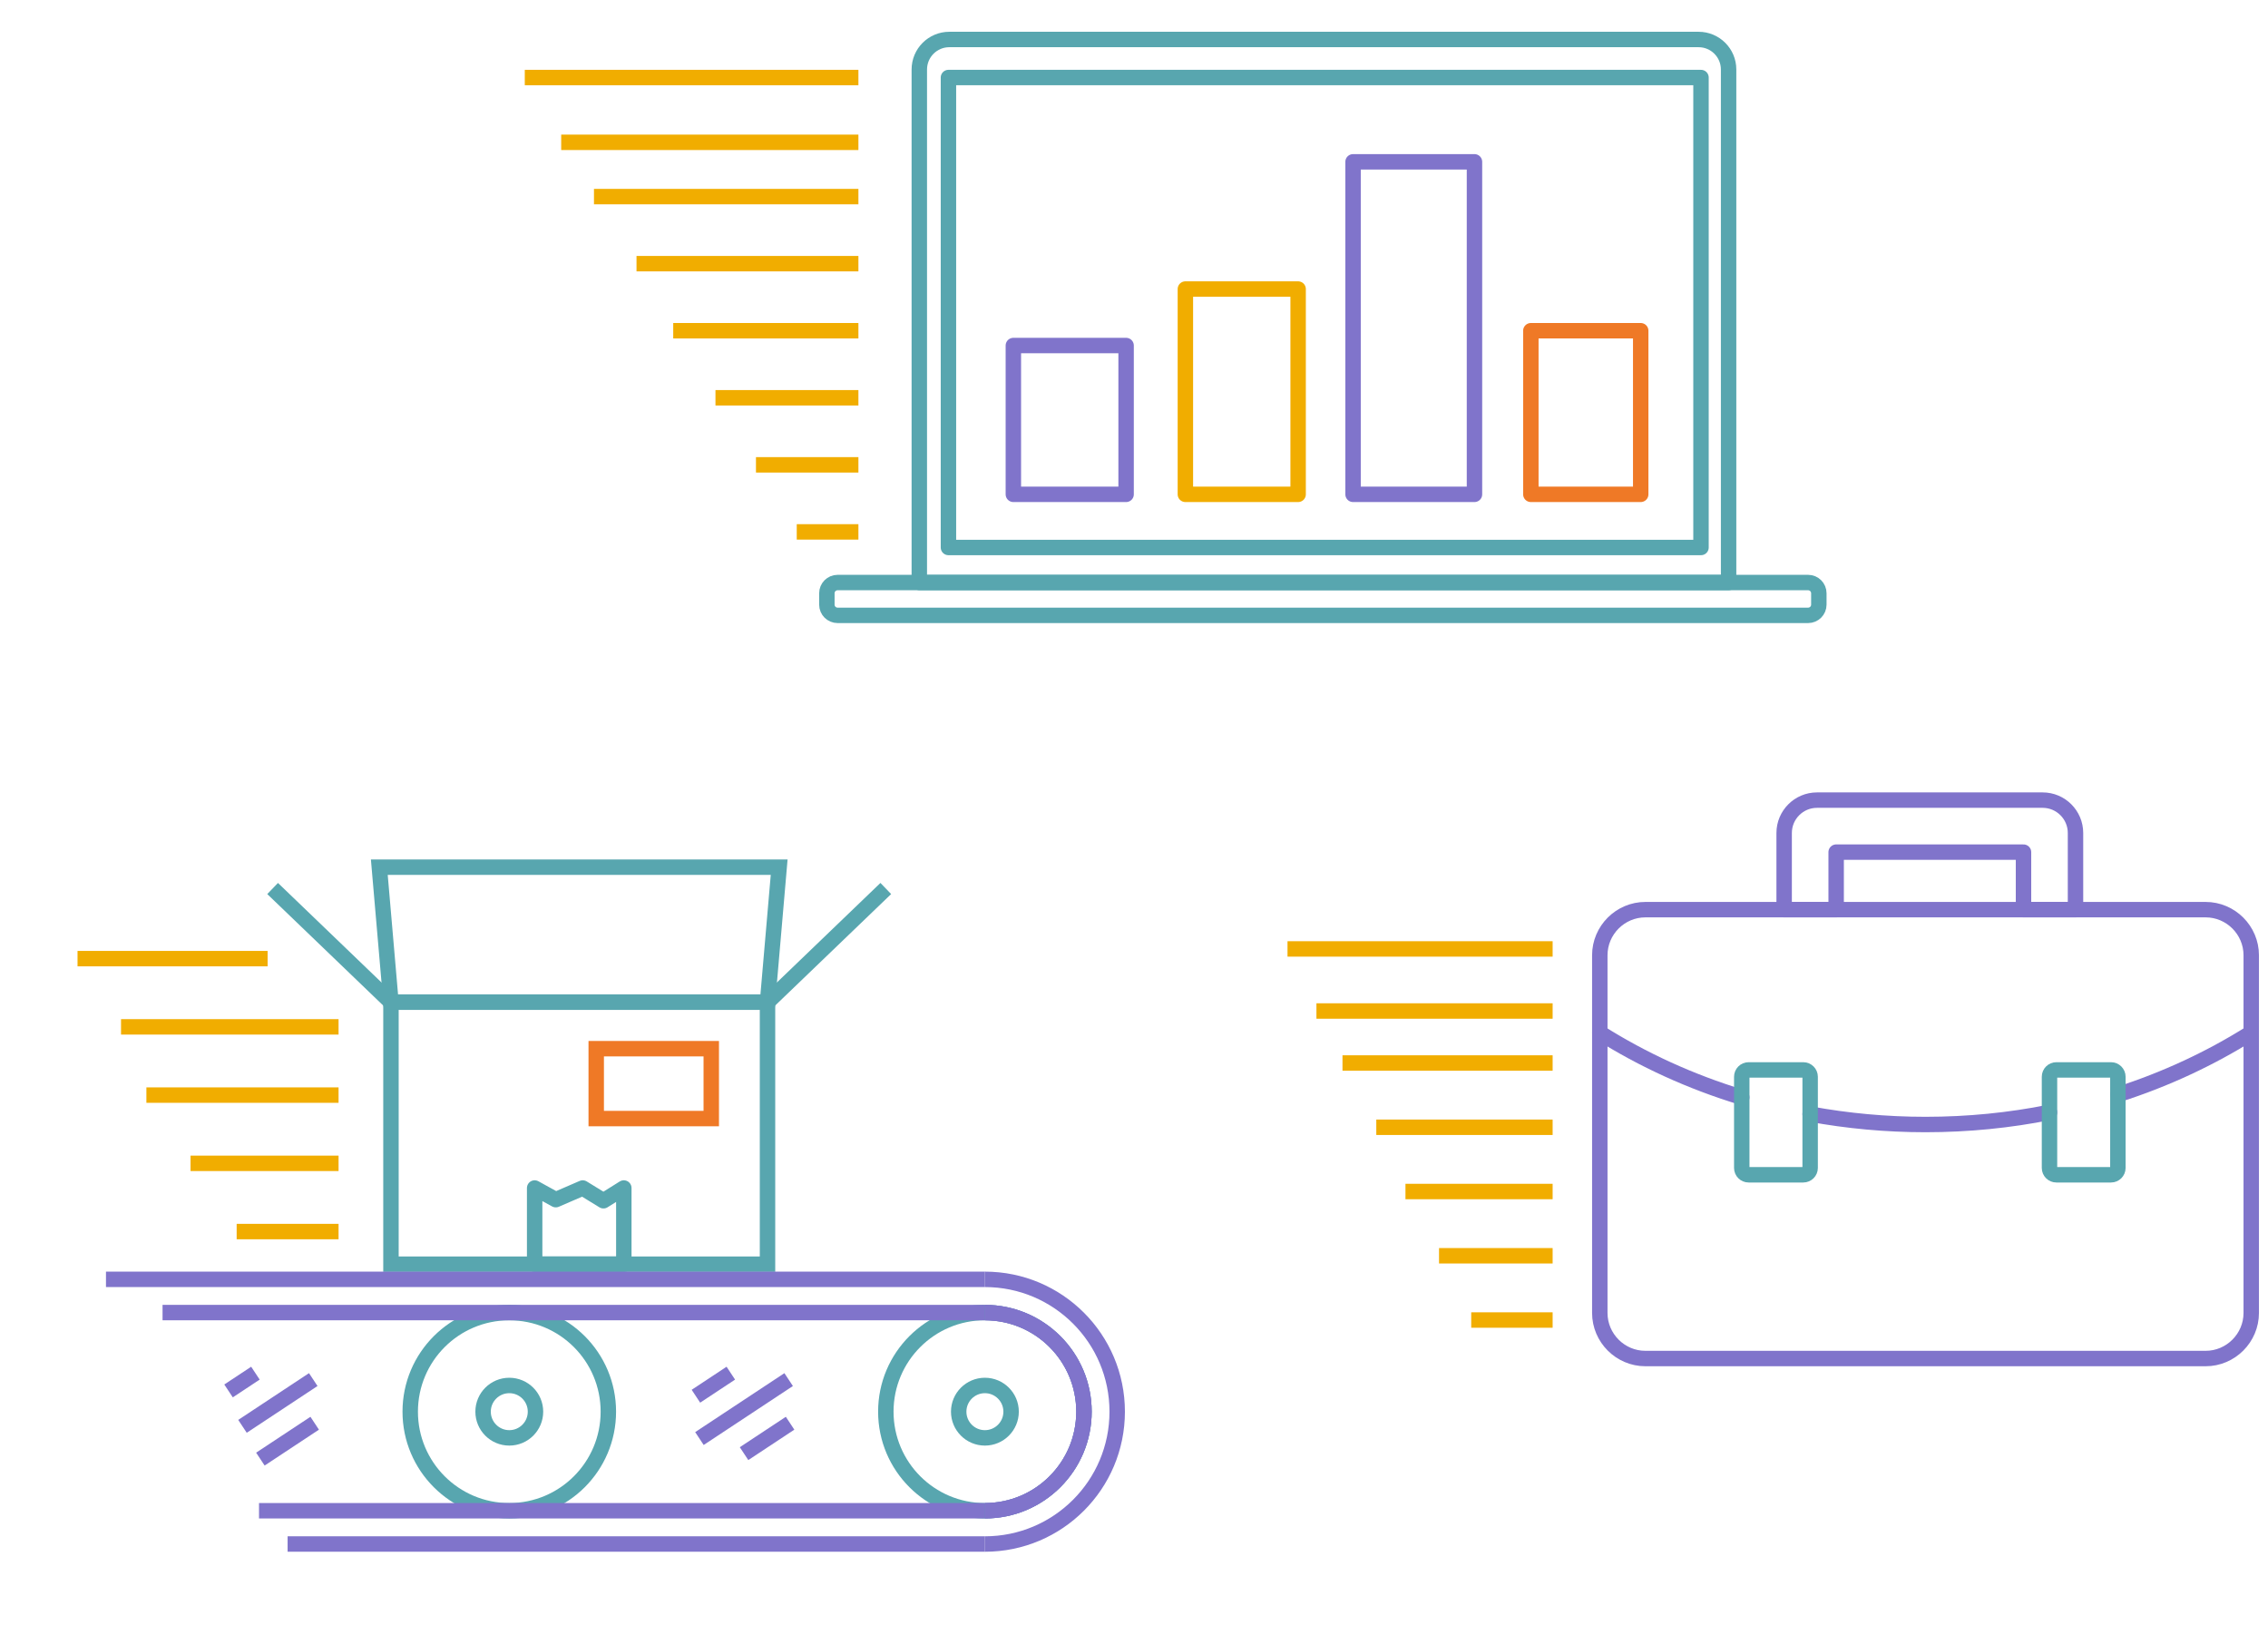 <?xml version="1.0" encoding="UTF-8" standalone="no"?>
<!DOCTYPE svg PUBLIC "-//W3C//DTD SVG 1.1//EN" "http://www.w3.org/Graphics/SVG/1.1/DTD/svg11.dtd">
<svg width="100%" height="100%" viewBox="0 0 441 316" version="1.1" xmlns="http://www.w3.org/2000/svg" xmlns:xlink="http://www.w3.org/1999/xlink" xml:space="preserve" xmlns:serif="http://www.serif.com/" style="fill-rule:evenodd;clip-rule:evenodd;stroke-miterlimit:10;">
    <g transform="matrix(-1,-0,0,1,268.56,93.999)">
        <rect x="119.322" y="100.848" width="73.218" height="50.936" style="fill:none;stroke:rgb(88,166,175);stroke-width:3px;"/>
    </g>
    <g transform="matrix(1,0,0,1,103.961,245.782)">
        <path d="M0,-14.809L4.109,-12.545L9.345,-14.809L13.379,-12.332L17.337,-14.809L17.337,0L0,0L0,-14.809Z" style="fill:none;stroke:rgb(88,166,175);stroke-width:3px;stroke-linecap:round;stroke-linejoin:round;"/>
    </g>
    <g transform="matrix(0,-1,-1,-0,191.508,269.362)">
        <circle cx="-5.095" cy="0" r="5.095" style="fill:none;stroke:rgb(88,166,175);stroke-width:3px;"/>
    </g>
    <g transform="matrix(0,-1,-1,-0,191.515,255.189)">
        <ellipse cx="-19.265" cy="0.006" rx="19.266" ry="19.265" style="fill:none;stroke:rgb(88,166,175);stroke-width:3px;"/>
    </g>
    <g transform="matrix(0,-1,-1,-0,99.028,269.362)">
        <circle cx="-5.095" cy="0" r="5.095" style="fill:none;stroke:rgb(88,166,175);stroke-width:3px;"/>
    </g>
    <g transform="matrix(0,-1,-1,-0,99.028,255.195)">
        <ellipse cx="-19.263" cy="0" rx="19.263" ry="19.263" style="fill:none;stroke:rgb(88,166,175);stroke-width:3px;"/>
    </g>
    <g transform="matrix(1,0,0,1,31.607,255.19)">
        <path d="M0,0L159.897,0" style="fill:none;stroke:rgb(128,116,203);stroke-width:3px;"/>
    </g>
    <g transform="matrix(-1,-0,0,1,20.607,248.73)">
        <path d="M-170.902,0L0,0" style="fill:none;stroke:rgb(128,116,203);stroke-width:3px;"/>
    </g>
    <g transform="matrix(-1,-0,0,1,55.924,300.185)">
        <path d="M-135.585,0L0,0" style="fill:none;stroke:rgb(128,116,203);stroke-width:3px;"/>
    </g>
    <g transform="matrix(1,0,0,1,50.364,293.72)">
        <path d="M0,0L141.14,0" style="fill:none;stroke:rgb(128,116,203);stroke-width:3px;"/>
    </g>
    <g transform="matrix(-1,-0,0,1,23.534,199.643)">
        <path d="M-42.297,0L0,0" style="fill:none;stroke:rgb(241,173,0);stroke-width:3px;"/>
    </g>
    <g transform="matrix(-1,-0,0,1,15.075,186.377)">
        <path d="M-36.96,0L0,0" style="fill:none;stroke:rgb(241,173,0);stroke-width:3px;"/>
    </g>
    <g transform="matrix(-1,-0,0,1,28.466,212.909)">
        <path d="M-37.364,0L0,0" style="fill:none;stroke:rgb(241,173,0);stroke-width:3px;"/>
    </g>
    <g transform="matrix(-1,-0,0,1,37.05,226.175)">
        <path d="M-28.781,0L0,0" style="fill:none;stroke:rgb(241,173,0);stroke-width:3px;"/>
    </g>
    <g transform="matrix(-1,-0,0,1,46.017,239.44)">
        <path d="M-19.814,0L0,0" style="fill:none;stroke:rgb(241,173,0);stroke-width:3px;"/>
    </g>
    <g transform="matrix(0.721,-0.693,-0.693,-0.721,160.099,199.735)">
        <path d="M-4.447,11.049L27.455,11.049" style="fill:none;stroke:rgb(88,166,175);stroke-width:3px;"/>
    </g>
    <g transform="matrix(-0.721,-0.693,-0.693,0.721,63.873,167.86)">
        <path d="M-27.455,11.049L4.447,11.049" style="fill:none;stroke:rgb(88,166,175);stroke-width:3px;"/>
    </g>
    <g transform="matrix(-1,-0,0,1,73.755,194.827)">
        <path d="M-77.75,-26.23L0,-26.23L-2.266,0L-75.484,0L-77.75,-26.23Z" style="fill:none;stroke:rgb(88,166,175);stroke-width:3px;"/>
    </g>
    <g transform="matrix(1,0,0,1,-43.302,74.726)">
        <rect x="159.234" y="129.159" width="22.369" height="13.587" style="fill:none;stroke:rgb(239,121,38);stroke-width:3px;"/>
    </g>
    <g transform="matrix(1,0,0,1,336.117,7.678)">
        <path d="M0,105.579L-157.306,105.579C-157.337,105.579 -157.362,105.553 -157.362,105.522L-157.362,5.832C-157.362,2.611 -154.751,0 -151.53,0L-5.832,0C-2.611,0 0,2.611 0,5.832L0,105.579Z" style="fill:none;stroke:rgb(88,166,175);stroke-width:3px;stroke-linecap:round;stroke-linejoin:round;"/>
    </g>
    <g transform="matrix(-1,-0,0,1,558.473,-225.115)">
        <rect x="227.722" y="240.19" width="146.331" height="91.366" style="fill:none;stroke:rgb(88,166,175);stroke-width:3px;stroke-linecap:round;stroke-linejoin:round;"/>
    </g>
    <g transform="matrix(-1,-0,0,1,154.923,103.41)">
        <path d="M-11.991,0L0,0" style="fill:none;stroke:rgb(241,173,0);stroke-width:3px;"/>
    </g>
    <g transform="matrix(-1,-0,0,1,146.994,90.373)">
        <path d="M-19.92,0L0,0" style="fill:none;stroke:rgb(241,173,0);stroke-width:3px;"/>
    </g>
    <g transform="matrix(-1,-0,0,1,139.119,77.336)">
        <path d="M-27.795,0L0,0" style="fill:none;stroke:rgb(241,173,0);stroke-width:3px;"/>
    </g>
    <g transform="matrix(-1,-0,0,1,130.904,64.299)">
        <path d="M-36.01,0L0,0" style="fill:none;stroke:rgb(241,173,0);stroke-width:3px;"/>
    </g>
    <g transform="matrix(-1,-0,0,1,109.121,27.67)">
        <path d="M-57.793,0L0,0" style="fill:none;stroke:rgb(241,173,0);stroke-width:3px;"/>
    </g>
    <g transform="matrix(-1,-0,0,1,102.042,15.075)">
        <path d="M-64.872,0L0,0" style="fill:none;stroke:rgb(241,173,0);stroke-width:3px;"/>
    </g>
    <g transform="matrix(-1,-0,0,1,123.766,51.262)">
        <path d="M-43.148,0L0,0" style="fill:none;stroke:rgb(241,173,0);stroke-width:3px;"/>
    </g>
    <g transform="matrix(-1,-0,0,1,115.495,38.224)">
        <path d="M-51.419,0L0,0" style="fill:none;stroke:rgb(241,173,0);stroke-width:3px;"/>
    </g>
    <g transform="matrix(1,0,0,1,351.58,113.257)">
        <path d="M0,6.381L-188.715,6.381C-189.866,6.381 -190.8,5.448 -190.8,4.297L-190.8,2.084C-190.8,0.933 -189.866,0 -188.715,0L0,0C1.151,0 2.084,0.933 2.084,2.084L2.084,4.297C2.084,5.448 1.151,6.381 0,6.381Z" style="fill:none;stroke:rgb(88,166,175);stroke-width:3px;stroke-linecap:round;stroke-linejoin:round;"/>
    </g>
    <g transform="matrix(-1,-0,0,1,526.205,-194.325)">
        <rect x="273.792" y="250.522" width="21.923" height="39.912" style="fill:none;stroke:rgb(241,173,0);stroke-width:3px;stroke-linecap:round;stroke-linejoin:round;"/>
    </g>
    <g transform="matrix(-1,-0,0,1,459.309,-183.342)">
        <rect x="240.344" y="250.521" width="21.923" height="28.931" style="fill:none;stroke:rgb(128,116,203);stroke-width:3px;stroke-linecap:round;stroke-linejoin:round;"/>
    </g>
    <g transform="matrix(-1,-0,0,1,593.1,-219.06)">
        <rect x="306.396" y="250.522" width="23.61" height="64.647" style="fill:none;stroke:rgb(128,116,203);stroke-width:3px;stroke-linecap:round;stroke-linejoin:round;"/>
    </g>
    <g transform="matrix(-1,-0,0,1,659.995,-186.223)">
        <rect x="340.968" y="250.522" width="21.361" height="31.81" style="fill:none;stroke:rgb(239,121,38);stroke-width:3px;stroke-linecap:round;stroke-linejoin:round;"/>
    </g>
    <g transform="matrix(1,0,0,1,191.509,293.72)">
        <path d="M0,-38.525C10.638,-38.525 19.263,-29.901 19.263,-19.262C19.263,-8.624 10.638,0 0,0" style="fill:none;stroke:rgb(128,116,203);stroke-width:3px;"/>
    </g>
    <g transform="matrix(1,0,0,1,191.509,293.72)">
        <path d="M0,-38.525C10.638,-38.525 19.263,-29.901 19.263,-19.262C19.263,-8.624 10.638,0 0,0" style="fill:none;stroke:rgb(128,116,203);stroke-width:3px;"/>
    </g>
    <g transform="matrix(1,0,0,1,428.871,176.854)">
        <path d="M0,87.272L-108.93,87.272C-113.808,87.272 -117.799,83.281 -117.799,78.402L-117.799,8.869C-117.799,3.991 -113.808,0 -108.93,0L0,0C4.878,0 8.87,3.991 8.87,8.869L8.87,78.402C8.87,83.281 4.878,87.272 0,87.272Z" style="fill:none;stroke:rgb(128,116,203);stroke-width:3px;stroke-linecap:round;stroke-linejoin:round;"/>
    </g>
    <g transform="matrix(1,0,0,1,403.57,155.56)">
        <path d="M0,21.294L-10.112,21.294L-10.112,10.112L-46.54,10.112L-46.54,21.294L-56.652,21.294L-56.652,6.386C-56.652,2.865 -53.788,0 -50.267,0L-6.386,0C-2.865,0 0,2.865 0,6.386L0,21.294Z" style="fill:none;stroke:rgb(128,116,203);stroke-width:3px;stroke-linecap:round;stroke-linejoin:round;"/>
    </g>
    <g transform="matrix(1,0,0,1,351.974,218.295)">
        <path d="M0,-1.701C7.233,-0.371 14.733,0.333 22.432,0.333C30.716,0.333 38.788,-0.478 46.54,-2.034" style="fill:none;stroke:rgb(128,116,203);stroke-width:3px;stroke-linecap:round;stroke-linejoin:round;"/>
    </g>
    <g transform="matrix(-0.907,0.421,0.421,0.907,415.548,217.716)">
        <path d="M-27.258,-6.017C-18,-4.831 -8.382,-4.795 1.328,-6.017" style="fill:none;stroke:rgb(128,116,203);stroke-width:3px;stroke-linecap:round;stroke-linejoin:round;"/>
    </g>
    <g transform="matrix(0.91,0.414,0.414,-0.91,314.915,195.63)">
        <path d="M-1.363,-6.283C8.437,-7.622 18.648,-7.649 28.968,-6.283" style="fill:none;stroke:rgb(128,116,203);stroke-width:3px;stroke-linecap:round;stroke-linejoin:round;"/>
    </g>
    <g transform="matrix(1,0,0,1,350.643,208.013)">
        <path d="M0,20.389L-10.638,20.389C-11.369,20.389 -11.967,19.791 -11.967,19.059L-11.967,1.33C-11.967,0.598 -11.369,0 -10.638,0L0,0C0.731,0 1.33,0.598 1.33,1.33L1.33,19.059C1.33,19.791 0.731,20.389 0,20.389Z" style="fill:none;stroke:rgb(88,166,175);stroke-width:3px;stroke-linecap:round;stroke-linejoin:round;"/>
    </g>
    <g transform="matrix(1,0,0,1,410.481,208.013)">
        <path d="M0,20.389L-10.638,20.389C-11.369,20.389 -11.967,19.791 -11.967,19.059L-11.967,1.33C-11.967,0.598 -11.369,0 -10.638,0L0,0C0.731,0 1.33,0.598 1.33,1.33L1.33,19.059C1.33,19.791 0.731,20.389 0,20.389Z" style="fill:none;stroke:rgb(88,166,175);stroke-width:3px;stroke-linecap:round;stroke-linejoin:round;"/>
    </g>
    <g transform="matrix(-1,-0,0,1,286.071,256.639)">
        <path d="M-15.83,0L0,0" style="fill:none;stroke:rgb(241,173,0);stroke-width:3px;"/>
    </g>
    <g transform="matrix(-1,-0,0,1,279.813,244.147)">
        <path d="M-22.088,0L0,0" style="fill:none;stroke:rgb(241,173,0);stroke-width:3px;"/>
    </g>
    <g transform="matrix(-1,-0,0,1,273.285,231.655)">
        <path d="M-28.616,0L0,0" style="fill:none;stroke:rgb(241,173,0);stroke-width:3px;"/>
    </g>
    <g transform="matrix(-1,-0,0,1,255.974,196.559)">
        <path d="M-45.927,0L0,0" style="fill:none;stroke:rgb(241,173,0);stroke-width:3px;"/>
    </g>
    <g transform="matrix(-1,-0,0,1,250.35,184.49)">
        <path d="M-51.551,0L0,0" style="fill:none;stroke:rgb(241,173,0);stroke-width:3px;"/>
    </g>
    <g transform="matrix(-1,-0,0,1,267.613,219.163)">
        <path d="M-34.288,0L0,0" style="fill:none;stroke:rgb(241,173,0);stroke-width:3px;"/>
    </g>
    <g transform="matrix(-1,-0,0,1,261.04,206.671)">
        <path d="M-40.861,0L0,0" style="fill:none;stroke:rgb(241,173,0);stroke-width:3px;"/>
    </g>
    <g transform="matrix(0.834,-0.551,-0.551,-0.834,140.598,283.515)">
        <path d="M-1.724,5.735L19.078,5.735" style="fill:none;stroke:rgb(128,116,203);stroke-width:3px;"/>
    </g>
    <g transform="matrix(0.834,-0.551,-0.551,-0.834,147.048,284.595)">
        <path d="M-0.889,2.959L9.843,2.959" style="fill:none;stroke:rgb(128,116,203);stroke-width:3px;"/>
    </g>
    <g transform="matrix(0.834,-0.551,-0.551,-0.834,137.116,272.954)">
        <path d="M-0.674,2.243L7.463,2.243" style="fill:none;stroke:rgb(128,116,203);stroke-width:3px;"/>
    </g>
    <g transform="matrix(0.834,-0.551,-0.551,-0.834,50.797,280.35)">
        <path d="M-1.367,4.549L15.132,4.549" style="fill:none;stroke:rgb(128,116,203);stroke-width:3px;"/>
    </g>
    <g transform="matrix(0.834,-0.551,-0.551,-0.834,53.428,286.013)">
        <path d="M-1.049,3.49L11.611,3.49" style="fill:none;stroke:rgb(128,116,203);stroke-width:3px;"/>
    </g>
    <g transform="matrix(0.834,-0.551,-0.551,-0.834,45.824,271.579)">
        <path d="M-0.519,1.728L5.748,1.728" style="fill:none;stroke:rgb(128,116,203);stroke-width:3px;"/>
    </g>
    <g transform="matrix(1,0,0,1,191.504,300.19)">
        <path d="M0,-51.46C14.21,-51.46 25.73,-39.94 25.73,-25.73C25.73,-11.52 14.21,0 0,0" style="fill:none;stroke:rgb(128,116,203);stroke-width:3px;"/>
    </g>
</svg>
